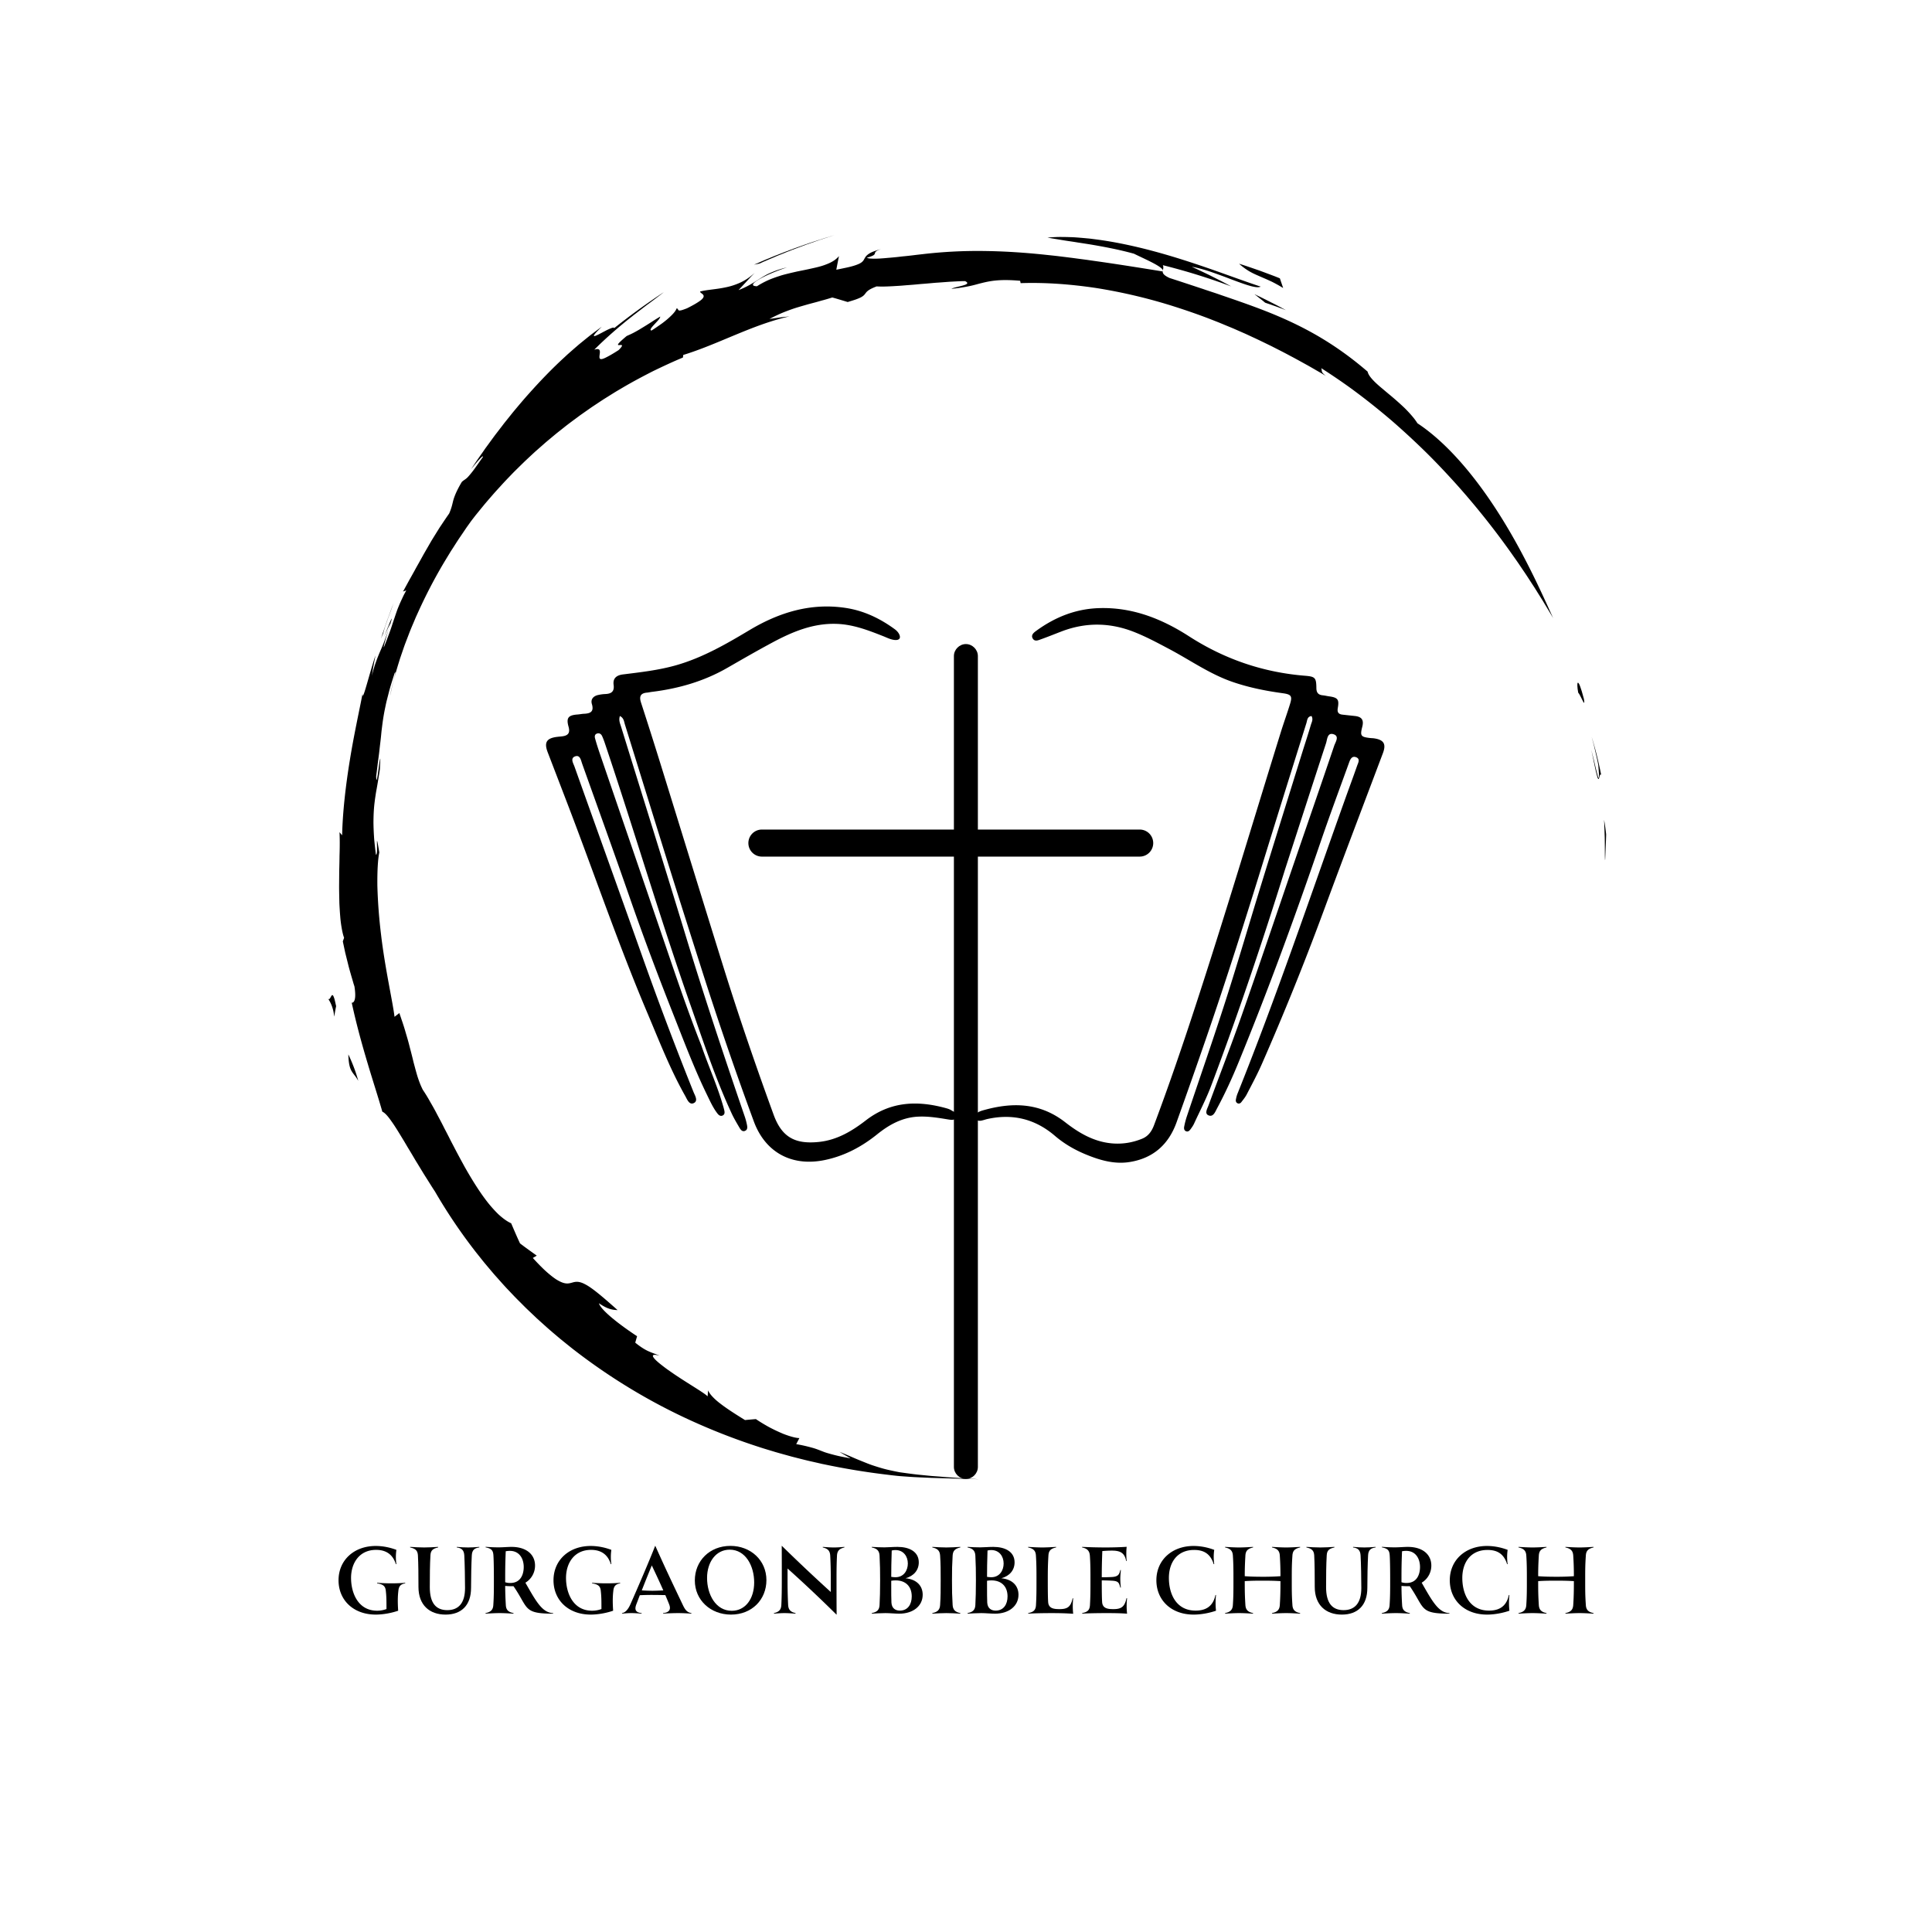 <?xml version="1.0" encoding="UTF-8"?>
<svg data-bbox="-37.5 -37.5 450 450" height="500" viewBox="0 0 375 375" width="500" xmlns="http://www.w3.org/2000/svg" data-type="color">
    <g>
        <defs>
            <clipPath id="8e6c1f54-8dad-4d32-bf5e-c8a9bcd7b37c">
                <path d="M311 159h.793v8H311Zm0 0"/>
            </clipPath>
            <clipPath id="d01e31d0-746f-4e94-9ca8-de02d89a3cde">
                <path d="M65 45.629h237v241.5H65Zm0 0"/>
            </clipPath>
            <clipPath id="ca1d85e1-1a96-40d8-aab2-a7d46dd5440d">
                <path d="M146 45.629h17V52h-17Zm0 0"/>
            </clipPath>
            <clipPath id="a526136a-09a9-4870-8b17-e129f9f9979f">
                <path d="M63.543 193H66v5h-2.457Zm0 0"/>
            </clipPath>
            <clipPath id="07ad85b0-cf19-460e-8b11-de2a591509a6">
                <path d="M145 161.016h79v5.25h-79Zm0 0"/>
            </clipPath>
        </defs>
        <path fill="#ffffff" d="M412.5-37.5v450h-450v-450h450z" data-color="1"/>
        <path fill="#ffffff" d="M412.5-37.5v450h-450v-450h450z" data-color="1"/>
        <g clip-path="url(#8e6c1f54-8dad-4d32-bf5e-c8a9bcd7b37c)">
            <path d="M311.504 165.953c.027 1.395.055 1.18.086.223.02-.48.043-1.145.074-1.887s.074-1.562.086-2.348a51.03 51.03 0 0 0-.176-1.421l-.101-.708c-.036-.238-.086-.472-.13-.707.044.57.055 1.141.075 1.711l.059 1.711c.023 1.145.02 2.286.027 3.426Zm0 0" fill="#000000" data-color="2"/>
        </g>
        <path d="M310.82 150.566c-.507-2.543-1.11-5.066-1.882-7.539l.363 1.352c.117.45.219.906.324 1.36.215.91.43 1.816.598 2.734.136 1.55.164 2.273.105 2.46-.027.094-.07.051-.121-.093-.055-.145-.121-.39-.207-.7a70.95 70.95 0 0 1-.57-2.367c-.211-.867-.43-1.714-.57-2.28.542 2.468.808 3.94 1.035 4.765.207.824.308 1.008.402.926.18-.172.258-1.407.523-.618Zm0 0" fill="#000000" data-color="2"/>
        <path d="M307.445 135.7c-.312-1.204-.562-2.009-.754-2.509-.187-.504-.34-.695-.425-.675-.09.015-.11.246-.102.597.012.356.07.832.168 1.34.172.121.559.942.828 1.48.266.544.445.797.285-.234Zm0 0" fill="#000000" data-color="2"/>
        <path d="M74.54 123.66c.565-1.293 1.206-2.828 1.222-2.566.234-.754.37-1.215.21-.942-.074.141-.234.457-.46 1.024-.23.566-.551 1.379-.973 2.484Zm0 0" fill="#000000" data-color="2"/>
        <path d="M75.762 121.094c-.086.289-.184.601-.293.972.101-.3.191-.55.304-.894.02-.094-.011-.047-.011-.078Zm0 0" fill="#000000" data-color="2"/>
        <g clip-path="url(#d01e31d0-746f-4e94-9ca8-de02d89a3cde)">
            <path d="M149.355 61.906c1.149-.593 2.188-1.086 3.188-1.46.5-.196.988-.372 1.465-.536.48-.164.957-.3 1.43-.441.472-.137.945-.274 1.425-.41.48-.13.965-.258 1.465-.391.504-.133 1.008-.293 1.547-.43a43.929 43.929 0 0 0 1.668-.496c.25.07.5.133.75.207l.754.223 1.492.45c.621-.192 1.125-.34 1.531-.481.407-.145.711-.274.953-.391.477-.242.684-.453.844-.652.328-.41.465-.82 2.29-1.508 1.238.086 2.777-.016 4.433-.117.414-.028.836-.063 1.262-.102.425-.031.855-.062 1.289-.098.43-.035.863-.078 1.293-.117.43-.043.859-.066 1.285-.105.847-.067 1.676-.16 2.46-.203l2.196-.164c1.34-.07 2.398-.13 2.965-.11.8.395.308.63-.461.848-.774.226-1.836.41-2.203.637a30.968 30.968 0 0 0 3.562-.54c.465-.097.89-.206 1.297-.316.203-.058.406-.11.602-.164l.601-.148c1.617-.387 3.446-.73 7.27-.391l.097.46c4.59-.16 9.5.177 14.547.927A103.613 103.613 0 0 1 228 59.52c2.563.82 5.125 1.71 7.648 2.71l.95.372.941.39c.629.266 1.262.516 1.883.781l1.867.82.469.204 1.383.644c1.238.563 2.449 1.168 3.664 1.754 1.203.621 2.414 1.215 3.59 1.86 1.19.617 2.351 1.277 3.523 1.918.574.328 1.152.66 1.723.992l.859.492.844.508c-1.117-.88-.63-.945-.903-1.516 2.34 1.508 4.696 3.102 6.997 4.832 2.3 1.723 4.57 3.551 6.796 5.457a150.548 150.548 0 0 1 6.47 5.977c2.093 2.058 4.097 4.195 6.042 6.351a151.814 151.814 0 0 1 10.524 13.2l1.156 1.644c.195.274.379.547.562.82.184.274.371.547.551.82.75 1.079 1.434 2.169 2.129 3.227.352.528.668 1.067 1.004 1.59l.492.785c.164.258.328.52.48.778.618 1.043 1.258 2.05 1.825 3.058-1.29-2.86-2.805-6.207-4.59-9.738-1.781-3.531-3.828-7.246-6.121-10.82-2.285-3.578-4.817-7.016-7.477-9.996-2.656-2.98-5.441-5.496-8.152-7.274-.16-.254-.336-.508-.524-.762-.187-.25-.394-.496-.605-.742-.426-.496-.89-.992-1.379-1.472a55.947 55.947 0 0 0-3.074-2.711c-.508-.426-.996-.836-1.453-1.223a21.044 21.044 0 0 1-1.254-1.125c-.727-.73-1.254-1.375-1.387-1.992-3.453-2.973-6.668-5.18-9.719-6.957-3.058-1.77-5.953-3.117-8.867-4.313-2.922-1.191-5.87-2.222-9.082-3.324-.808-.27-1.62-.57-2.472-.84l-1.282-.426-.648-.222c-.223-.074-.446-.145-.668-.219-1.781-.59-3.672-1.219-5.711-1.875-2.246-1.055-.856-1.492-1.297-2.484a122.682 122.682 0 0 1 13.266 4.117l-1.88-1.008-1.902-.957c-.636-.328-1.277-.629-1.921-.934l-.965-.46c-.325-.153-.645-.305-.973-.446.469.059 1 .188 1.586.344.586.156 1.223.344 1.879.559 1.308.453 2.73.96 4.058 1.48 2.676.996 5.04 1.906 5.84 1.465-2.972-.98-6.3-2.223-9.84-3.457-3.542-1.227-7.296-2.45-11.062-3.453-3.762-1.008-7.531-1.797-11.04-2.254-.437-.055-.87-.117-1.3-.164l-1.273-.117c-.84-.07-1.657-.145-2.45-.16a57.647 57.647 0 0 0-2.296-.032c-.739.024-1.446.063-2.118.117.614.117 1.246.227 1.899.325.648.109 1.312.226 1.992.324l1.027.152c.348.05.696.113 1.047.168.7.105 1.414.219 2.133.328 2.871.48 5.852 1.047 8.691 1.836 2.38 1.176 6.07 2.715 5.567 3.441-4.14-.671-8.05-1.292-11.871-1.847-.953-.133-1.903-.266-2.848-.406-.95-.125-1.89-.246-2.828-.375-.941-.118-1.879-.235-2.816-.348-.938-.113-1.88-.2-2.817-.305-3.758-.383-7.543-.64-11.449-.687a92.06 92.06 0 0 0-12.098.629c-.261.03-.53.058-.804.09-.27.03-.547.066-.828.101-.555.066-1.125.133-1.692.188-.57.05-1.133.128-1.684.183-.554.055-1.09.106-1.601.145-1.02.097-1.938.164-2.649.156a9.402 9.402 0 0 1-.902-.04c-.242-.03-.422-.077-.523-.151.675-.188 1.043-.336 1.258-.465.21-.13.261-.246.296-.364.07-.238.075-.476 1.188-.832-.738.196-1.293.383-1.715.563-.422.18-.707.371-.918.543-.422.351-.523.668-.71.976-.188.305-.462.598-1.22.891-.379.156-.879.313-1.546.477-.336.082-.715.164-1.141.25-.426.09-.899.191-1.426.293.164-.875.336-1.758.516-2.641a4.768 4.768 0 0 1-1.266 1.043c-.484.289-1.039.508-1.633.723-.597.207-1.242.375-1.93.527-.683.152-1.398.316-2.14.46l-1.125.227c-.379.086-.762.176-1.148.262-.766.188-1.551.367-2.313.621-.766.25-1.531.516-2.262.844-.73.336-1.433.71-2.101 1.145-.61-.024-.832-.145-.762-.372.066-.226.441-.527 1.031-.882 1.18-.72 3.246-1.637 5.54-2.403-1.344.305-2.34.684-3.157 1.035-.816.348-1.437.735-2.02 1.098-1.175.727-2.18 1.477-4.203 2.273.254-.285.512-.558.77-.835l.777-.836.782-.848c.265-.281.535-.55.8-.832-.234.215-.468.414-.703.594a10.57 10.57 0 0 1-.703.52c-.473.316-.95.573-1.426.792a12.766 12.766 0 0 1-2.832.91c-1.843.399-3.597.453-4.93.805-.038.273.653.45.688.875.016.211-.129.488-.613.863-.488.364-1.293.864-2.61 1.516a12.47 12.47 0 0 1-.738.273c-.195.07-.355.114-.48.137-.25.047-.371.02-.446-.039-.14-.121-.07-.36-.394-.324-.035.273-.422.84-1.215 1.574-.394.379-.887.797-1.488 1.246-.301.227-.637.45-.989.695-.351.247-.73.497-1.14.754-.453-.054-.02-.57.52-1.16.136-.144.277-.297.413-.445.137-.145.27-.29.383-.426.227-.27.38-.512.36-.672-.317.192-.625.38-.922.563-.301.187-.59.379-.871.558-.567.364-1.114.707-1.645 1.024-.527.324-1.035.629-1.543.898-.508.278-1.02.504-1.515.723-2.02 1.687-1.84 1.785-1.442 1.765.402-.02 1.012-.168-.125.97-.836.538-1.488.929-2 1.198-.508.274-.863.442-1.121.512-.516.14-.617-.086-.605-.43.023-.68.492-1.855-1.004-1.351 2.175-2.195 4.851-4.52 7.363-6.488.309-.254.625-.489.93-.723.304-.234.609-.465.902-.691.293-.227.582-.446.86-.66.284-.212.558-.415.824-.61a69.25 69.25 0 0 0 1.457-1.102c.441-.335.836-.628 1.164-.894a129.064 129.064 0 0 0-9.657 7c.055-.234-.359-.11-.941.148-.145.063-.3.137-.46.211l-.485.254c-.332.176-.664.352-.957.504-1.192.61-1.836.813.465-1.418-.606.442-1.215.895-1.829 1.352-.609.465-1.207.957-1.816 1.449-.3.246-.61.492-.91.746-.297.258-.598.52-.899.777-.296.262-.597.528-.898.79-.3.261-.594.535-.887.812-2.375 2.172-4.656 4.543-6.828 6.973-1.094 1.21-2.133 2.46-3.164 3.691-.5.629-1.004 1.254-1.5 1.871-.25.309-.488.629-.727.942-.242.312-.48.62-.718.933-.239.309-.477.613-.707.926-.23.312-.457.625-.684.933-.226.313-.45.622-.676.926-.11.153-.222.305-.336.457-.105.153-.214.309-.32.465l-1.273 1.817c-.407.605-.809 1.199-1.204 1.789.516-.614 1.083-1.332 1.543-1.825.457-.496.782-.785.778-.574-.844 1.192-1.434 2.059-1.906 2.676a18.735 18.735 0 0 1-1.043 1.262c-.504.515-.727.523-1.168.941a19.749 19.749 0 0 0-1.157 2.195c-.246.563-.386.98-.496 1.36-.203.761-.277 1.36-.804 2.578-.637.902-1.176 1.723-1.676 2.465-.25.37-.465.734-.684 1.078-.215.344-.414.668-.61.98-.194.317-.382.614-.554.907-.168.296-.332.578-.492.855-.316.55-.617 1.066-.91 1.578a508.14 508.14 0 0 1-.856 1.543c-.289.52-.597 1.05-.906 1.629-.316.574-.66 1.188-1.039 1.86-.371.68-.777 1.421-1.227 2.25l.63-.223c-.16.293-.31.57-.45.84-.137.265-.254.523-.37.77-.231.491-.43.937-.606 1.359l-.25.613c-.075.199-.145.394-.211.586-.137.383-.258.758-.387 1.129-.125.375-.254.754-.387 1.148-.129.398-.265.82-.426 1.273-.16.454-.34.942-.55 1.481-.203.543-.43 1.14-.7 1.805-.195.27.403-1.852.938-3.535-.207.601-.39 1.12-.563 1.574a49.83 49.83 0 0 1-.445 1.203c-.273.707-.516 1.238-.746 1.773a34.482 34.482 0 0 0-.695 1.766c-.125.351-.266.738-.399 1.191-.136.457-.277.977-.437 1.578.11-.652.21-1.308.328-1.964l.371-1.957c-1.258 3.773-2.602 9.453-2.492 7.363-.656 3.426-1.7 8.094-2.492 13.039-.805 4.941-1.399 10.148-1.48 14.5l-.513-.598c.059 1.133.067 2.73.004 4.563-.007.914-.03 1.883-.058 2.883l-.024 3.043c0 1.023.028 2.039.047 3.02.008.491.043.972.07 1.44.028.47.06.926.098 1.364.063.879.18 1.683.305 2.39.129.707.265 1.313.45 1.786l-.25.703.472 2.207.547 2.195c.175.73.386 1.453.593 2.176l.317 1.082.156.543.172.535c.32 2.008.078 2.754-.176 3.023-.262.274-.558.07-.34.188.953 4.402 2.047 8.27 3.082 11.742 1.032 3.473 2.047 6.54 2.848 9.367.484.192 1.086.875 1.789 1.887.723 1 1.52 2.34 2.43 3.832.222.371.449.758.68 1.152a137.154 137.154 0 0 1 1.453 2.43c.246.414.507.824.761 1.246.254.418.512.836.766 1.258.254.422.523.832.781 1.246.524.824 1.027 1.648 1.547 2.426a103.503 103.503 0 0 0 7.586 11.308c.344.457.71.899 1.066 1.352.356.445.711.898 1.078 1.34l1.11 1.316c.37.438.742.88 1.129 1.305.765.855 1.52 1.726 2.32 2.555l1.191 1.254c.399.414.809.82 1.22 1.226.405.406.808.824 1.226 1.219l1.258 1.191.625.598.644.578 1.29 1.16c.859.766 1.75 1.504 2.628 2.25l1.348 1.086c.453.36.894.727 1.355 1.074a115.822 115.822 0 0 0 11.383 7.762 114.363 114.363 0 0 0 12.078 6.277 122.14 122.14 0 0 0 12.457 4.778c.52.175 1.047.332 1.57.492.524.156 1.047.316 1.567.473 1.05.304 2.098.586 3.14.878 1.051.266 2.094.536 3.137.79.524.117 1.047.238 1.57.355l.782.18.387.09.39.078c4.172.882 8.305 1.55 12.379 2.03.61.079 1.246.15 1.906.22.664.066 1.356.105 2.063.156 1.414.113 2.91.144 4.437.226 3.059.09 6.27.184 9.32.27-.933-.055-1.761-.102-2.507-.145-.75-.035-1.418-.105-2.031-.144l-1.711-.113c-.532-.047-1.04-.086-1.543-.13-.508-.038-1.012-.073-1.54-.113-.527-.054-1.081-.109-1.687-.168-1.207-.105-2.613-.296-4.43-.55a59.3 59.3 0 0 1-1.879-.39 24.386 24.386 0 0 1-1.617-.407c-.5-.149-.972-.293-1.422-.442a20.79 20.79 0 0 1-1.304-.464c-.84-.332-1.657-.664-2.535-1.032-.872-.386-1.813-.78-2.907-1.234.707.45 1.43.863 2.157 1.277-.907-.168-1.668-.308-2.305-.453-.64-.148-1.16-.285-1.602-.406-.441-.125-.8-.23-1.11-.336-.312-.113-.573-.219-.827-.316-.504-.196-.961-.38-1.656-.567a30.23 30.23 0 0 0-3.055-.687l.613-1.172c-.527-.008-1.21-.176-1.969-.414a19.054 19.054 0 0 1-1.183-.422 32.691 32.691 0 0 1-2.422-1.133c-.395-.2-.766-.418-1.117-.621a30.626 30.626 0 0 1-1.754-1.098c-.695.055-1.395.118-2.11.188-1.984-1.223-3.59-2.262-4.792-3.195a13.468 13.468 0 0 1-.833-.68 9.814 9.814 0 0 1-.671-.653c-.399-.421-.692-.828-.871-1.23l-.09 1.16c-.614-.691-4.426-2.836-7.266-4.851l-.527-.368c-.168-.12-.332-.246-.493-.363-.32-.242-.617-.473-.886-.687-.54-.434-.965-.817-1.207-1.121-.492-.61-.285-.864 1.062-.508-.601-.266-1.219-.45-1.98-.782-.766-.32-1.64-.843-2.75-1.746l.355-1.25c-3.406-2.238-7.02-5.05-7.406-6.398.457.309.855.547 1.21.726.353.184.673.301.958.387.57.168 1.016.192 1.457.215-3.168-2.828-4.973-4.312-6.227-4.973-1.238-.675-1.89-.558-2.511-.386-.621.168-1.196.382-2.317-.13a8.09 8.09 0 0 1-.953-.53 14.227 14.227 0 0 1-1.183-.899c-.891-.723-1.954-1.766-3.262-3.203l.762-.45c-1.079-.78-2.184-1.554-3.25-2.378-.606-1.29-1.16-2.61-1.72-3.906-.718-.317-1.452-.84-2.218-1.512-.094-.082-.187-.172-.285-.258a21.027 21.027 0 0 1-.848-.875 25.67 25.67 0 0 1-1.152-1.344c-1.527-1.933-3.043-4.355-4.504-6.933-.71-1.305-1.441-2.63-2.125-3.969l-.527-1c-.168-.336-.336-.668-.504-1a247.12 247.12 0 0 1-.512-.992c-.086-.16-.172-.324-.258-.488l-.246-.493a79.368 79.368 0 0 0-1.004-1.914c-.328-.625-.648-1.242-.984-1.832a57.638 57.638 0 0 0-.5-.87c-.16-.29-.32-.571-.484-.849a29.539 29.539 0 0 0-.993-1.574c-.425-.828-.78-1.765-1.101-2.804a59.5 59.5 0 0 1-.457-1.645 135.3 135.3 0 0 1-.235-.875c-.07-.3-.148-.605-.222-.918-.153-.621-.32-1.27-.5-1.937a47.06 47.06 0 0 0-.563-2.086c-.219-.715-.418-1.47-.672-2.239a46.249 46.249 0 0 0-.394-1.175c-.13-.399-.27-.805-.414-1.22l-.934.731c-.34-2.863-1.851-9.406-2.625-16.027a101.164 101.164 0 0 1-.707-9.43c-.027-2.816.098-5.133.375-6.449-.445-2.664-.46-2.531-.45-1.734.016.793.071 2.234-.202 2.175-.09-.652-.156-1.265-.223-1.847-.058-.578-.125-1.13-.148-1.645a50.865 50.865 0 0 1-.11-2.761c.012-1.63.086-2.875.227-3.958.062-.539.14-1.039.215-1.53.07-.489.172-.966.254-1.462.086-.496.175-1.007.261-1.566.094-.559.2-1.16.293-1.836.035-.809.059-1.34.078-1.652.012-.317.004-.414-.02-.368-.046.102-.171.801-.269 1.598-.101.797-.222 1.684-.316 2.156-.086.47-.172.524-.2-.355.083-.613.157-1.184.22-1.715.062-.527.117-1.02.183-1.477.129-.91.219-1.695.293-2.398.082-.703.16-1.32.223-1.91.062-.594.105-1.152.183-1.727.14-1.152.293-2.379.645-4.054.086-.418.176-.868.293-1.348.125-.48.254-.992.398-1.55.274-1.114.684-2.368 1.149-3.833.152-.273.18-.219.132.04-.043.26-.156.722-.296 1.253-.133.54-.309 1.14-.434 1.7a18.2 18.2 0 0 0-.262 1.378c.11-.531.219-1.09.352-1.672.14-.578.297-1.18.46-1.808.083-.313.165-.63.255-.953.093-.32.191-.649.289-.98.101-.333.203-.669.308-1.009.11-.34.207-.687.328-1.035.239-.691.48-1.402.73-2.129.259-.722.552-1.449.833-2.195.277-.746.59-1.492.914-2.25.16-.375.32-.758.48-1.14.168-.38.344-.758.52-1.145a97.59 97.59 0 0 1 4.738-9.137c.442-.742.89-1.476 1.336-2.207.215-.367.453-.719.684-1.078l.683-1.07.344-.528c.117-.175.235-.347.352-.52.234-.343.469-.687.699-1.027.23-.34.453-.683.691-1.011.239-.332.473-.66.704-.989.28-.363.566-.73.851-1.101l.906-1.113c.305-.375.618-.754.93-1.137.324-.375.648-.758.98-1.14.336-.38.665-.77 1.012-1.157.344-.379.695-.766 1.051-1.152.7-.785 1.445-1.551 2.195-2.332.375-.391.766-.774 1.157-1.157.39-.386.785-.773 1.183-1.16.399-.386.813-.765 1.219-1.148.414-.38.816-.77 1.246-1.14.426-.376.852-.747 1.281-1.126.215-.187.426-.379.645-.562.219-.184.437-.368.66-.551.437-.367.879-.734 1.324-1.102.453-.355.906-.715 1.36-1.074.898-.723 1.84-1.402 2.769-2.094.461-.351.945-.675 1.414-1.011.477-.329.945-.668 1.426-.993.484-.316.965-.636 1.445-.957l.719-.472.734-.457c.489-.305.973-.61 1.457-.91.489-.297.985-.582 1.473-.872 1.957-1.152 3.941-2.199 5.883-3.19 1.972-.954 3.898-1.856 5.8-2.642l.06-.5c3.339-1.027 6.55-2.421 9.917-3.82 3.367-1.394 6.883-2.808 10.715-3.672l-.973.11c-.324.03-.648.074-.972.117Zm0 0" fill="#000000" data-color="2"/>
        </g>
        <path d="m249.059 55.902-.641-1.882-.977-.391-.984-.371-1.973-.735c-1.328-.453-2.64-.925-3.98-1.332a12.53 12.53 0 0 0 1.883 1.406c.61.368 1.226.65 1.886.934.657.293 1.36.582 2.145.942.398.175.809.386 1.246.625.438.234.902.504 1.395.804Zm0 0" fill="#000000" data-color="2"/>
        <path d="m245.57 58.754 2.012.695c.668.242 1.328.496 1.996.746l-1.504-.812c-.504-.266-1.012-.516-1.52-.778-.507-.253-1.011-.52-1.527-.765l-1.539-.735 1.047.82.52.407Zm0 0" fill="#000000" data-color="2"/>
        <g clip-path="url(#ca1d85e1-1a96-40d8-aab2-a7d46dd5440d)">
            <path d="m146.355 51.375 1.047-.215c.586-.277 1.184-.523 1.782-.781.597-.254 1.191-.52 1.793-.766l1.804-.726c.305-.121.606-.246.91-.36l.914-.343 1.829-.684 1.847-.645.922-.324 2.8-.902c-1.335.414-2.671.797-3.991 1.25-.66.223-1.325.43-1.977.668l-1.965.703c-2.605.965-5.187 1.984-7.715 3.125Zm0 0" fill="#000000" data-color="2"/>
        </g>
        <path d="M74.363 122.984c.422-1.754 1.434-4.125 2.024-5.902-.11.285-.223.566-.328.852l-.313.859-.629 1.715c-.203.57-.394 1.148-.594 1.722-.191.579-.402 1.149-.578 1.73l.203-.491Zm0 0" fill="#000000" data-color="2"/>
        <g clip-path="url(#a526136a-09a9-4870-8b17-e129f9f9979f)">
            <path d="M63.582 193.707c.938 1.281 1.18 2.695 1.246 3.297.067.601-.004.355.414-1.711-.129-.55-.21-.977-.3-1.293a4.089 4.089 0 0 0-.235-.664c-.14-.262-.254-.215-.363-.059-.219.305-.422 1.028-.762.43Zm0 0" fill="#000000" data-color="2"/>
        </g>
        <path d="M69.54 209.805a26.793 26.793 0 0 0-1.005-3.028 33.228 33.228 0 0 0-.922-2.12c.047 1.796.285 2.667.66 3.28.364.622.817 1.008 1.266 1.868Zm0 0" fill="#000000" data-color="2"/>
        <path d="M136.145 202.973c1.359 3.949 3.046 7.672 4.183 11.59.09.3.172.601.246.906.094.41.137.847-.316 1.054-.45.204-.785-.105-1.031-.43-.848-1.109-1.41-2.386-2.02-3.632-2.453-5.035-4.422-10.277-6.48-15.48-2.961-7.497-5.809-15.032-8.457-22.645-3.028-8.711-6.165-17.387-9.266-26.07-.242-.676-.395-1.797-1.367-1.457-1.004.355-.364 1.332-.13 1.984 4.368 12.27 8.79 24.523 13.145 36.8a683.253 683.253 0 0 0 9.965 26.38c.27.675.957 1.726.028 2.144-.875.399-1.278-.746-1.653-1.41-2.937-5.2-5.082-10.766-7.402-16.246-5.496-12.996-10.063-26.352-15.09-39.527-1.39-3.637-2.793-7.274-4.188-10.91-.734-1.915-.238-2.739 1.813-2.997.309-.039.621-.058.934-.097 1.144-.133 1.66-.59 1.296-1.88-.488-1.741-.039-2.245 1.805-2.37.399-.032.797-.121 1.2-.137 1.234-.055 1.972-.395 1.523-1.895-.274-.91.281-1.543 1.219-1.75a7.6 7.6 0 0 1 1.328-.183c1.18-.04 1.86-.438 1.672-1.797-.176-1.3.62-1.863 1.808-2.012 3.465-.43 6.93-.82 10.305-1.777 5.144-1.465 9.707-4.102 14.254-6.82 5.758-3.446 11.93-5.348 18.719-4.305 3.511.539 6.66 2.05 9.515 4.148.317.235.617.551.797.895.406.777.094 1.23-.77 1.176-.812-.051-1.542-.442-2.292-.739-2.918-1.152-5.836-2.28-9.036-2.39-4.562-.16-8.593 1.531-12.488 3.62-2.96 1.587-5.867 3.266-8.781 4.938-4.54 2.606-9.457 4.008-14.617 4.641-.313.039-.618.117-.93.144-1.281.106-1.547.758-1.168 1.926a913.385 913.385 0 0 1 3.781 11.895c4.086 13.168 8.13 26.344 12.238 39.504 3 9.613 6.27 19.136 9.72 28.597 1.581 4.336 4.116 5.77 8.761 5.293 3.562-.363 6.457-2.117 9.152-4.195 4.836-3.73 10.106-3.887 15.672-2.328.301.086.606.191.867.355.512.317 1.332.563 1.051 1.328-.258.704-1.058.563-1.668.465-1.902-.316-3.8-.625-5.734-.539-3.106.133-5.668 1.551-8.008 3.438-3.05 2.453-6.414 4.23-10.277 5.008-6.317 1.265-11.442-1.5-13.664-7.54a705.255 705.255 0 0 1-10.196-29.73c-2.144-6.742-4.3-13.48-6.41-20.23-2.82-9.016-5.601-18.043-8.406-27.063-.18-.574-.203-1.254-.973-1.64-.285.808.051 1.5.262 2.183 4.164 13.469 8.394 26.918 12.492 40.406 3.582 11.782 7.473 23.461 11.461 35.106.176.508.316 1.027.426 1.55.101.485.203 1.063-.387 1.286-.516.191-.828-.25-1.055-.637-.52-.89-1.05-1.777-1.484-2.707-3.14-6.75-5.46-13.813-7.922-20.824-5.926-16.86-10.969-34.004-16.664-50.938a15.86 15.86 0 0 0-.57-1.504c-.18-.398-.496-.664-.969-.53-.523.151-.512.608-.402.991.289 1.035.62 2.059.968 3.07 4.118 12.032 8.25 24.055 12.352 36.087 2.328 6.82 4.621 13.652 7.313 20.453Zm0 0" fill="#000000" data-color="2"/>
        <path d="M249.426 168.758c-4.434 14.199-9.14 28.195-14.352 42.02-.945 2.507-2.195 4.898-3.316 7.335-.168.364-.406.696-.64 1.024-.212.293-.481.593-.888.445-.41-.152-.449-.562-.378-.914.128-.656.293-1.309.503-1.945 2.516-7.508 5.13-14.989 7.547-22.532 2.457-7.668 4.707-15.402 7.082-23.101 2.598-8.422 5.23-16.832 7.848-25.25.535-1.711 1.102-3.41 1.602-5.13.152-.523.507-1.065.132-1.726-.843.09-.828.832-.992 1.36-2.754 8.8-5.512 17.597-8.226 26.41-3.602 11.676-7.29 23.324-11.274 34.875-1.867 5.414-3.77 10.82-5.703 16.21-1.55 4.329-4.574 7.005-9.156 7.716-2.977.46-5.785-.375-8.496-1.496-2.156-.895-4.176-2.063-5.961-3.594-3.844-3.29-8.215-4.356-13.156-3.254-.75.168-1.965.789-2.239-.27-.261-1.004 1.012-1.312 1.84-1.535 5.527-1.504 10.762-1.312 15.535 2.41 2.653 2.07 5.543 3.79 9.047 4.11 2.055.187 4.016-.133 5.906-.903 1.196-.488 1.86-1.441 2.309-2.64 2.848-7.59 5.469-15.254 7.984-22.953 5.786-17.692 11.102-35.532 16.618-53.305.57-1.84 1.23-3.648 1.796-5.488.477-1.535.22-1.856-1.414-2.082-3.285-.45-6.511-1.09-9.668-2.168-4.418-1.504-8.199-4.192-12.261-6.352-2.258-1.195-4.5-2.41-6.88-3.351-4.702-1.868-9.417-1.93-14.148-.118-1.293.496-2.578 1.02-3.882 1.485-.567.199-1.301.574-1.7-.133-.394-.695.262-1.168.754-1.523 3.598-2.61 7.57-4.204 12.063-4.356 6.484-.219 12.21 2.043 17.535 5.473 6.879 4.43 14.363 6.996 22.52 7.652 1.972.16 2.167.395 2.19 2.395.009.894.38 1.32 1.247 1.402.398.035.793.14 1.191.195 1.711.239 2.016.586 1.72 2.266-.145.816.116 1.2.897 1.289.801.09 1.602.176 2.403.262 1.351.144 1.789.77 1.453 2.082-.45 1.77-.305 1.984 1.523 2.195.266.031.54.027.805.07 1.879.29 2.34 1.106 1.668 2.89-3.867 10.263-7.773 20.509-11.57 30.798a533.648 533.648 0 0 1-11.914 29.504c-.88 2.008-1.922 3.941-2.93 5.89-.285.551-.688 1.043-1.07 1.536-.164.21-.434.343-.72.21-.276-.132-.378-.402-.331-.675.066-.395.16-.793.309-1.164 7.605-18.946 14.132-38.29 21.007-57.504.739-2.063 1.504-4.118 2.227-6.188.195-.558.648-1.3-.188-1.633-.851-.336-1.164.434-1.394 1.075-1.84 5.093-3.735 10.168-5.485 15.293-4.933 14.441-10.18 28.77-15.968 42.89-1.239 3.024-2.602 6-4.149 8.88-.36.671-.742 1.76-1.668 1.366-.824-.347-.226-1.3 0-1.922 2.137-5.84 4.395-11.64 6.453-17.507 3.41-9.715 6.688-19.47 10.028-29.204 2.644-7.707 5.312-15.402 7.922-23.12.242-.708 1.043-1.82-.098-2.208-1.254-.425-1.25.996-1.496 1.746-2.664 8.122-5.281 16.254-7.953 24.485Zm0 0" fill="#000000" data-color="2"/>
        <g clip-path="url(#07ad85b0-cf19-460e-8b11-de2a591509a6)">
            <path d="M221.219 161.016h-73.406a2.626 2.626 0 0 0 0 5.25h73.406a2.622 2.622 0 0 0 2.62-2.625 2.622 2.622 0 0 0-2.62-2.625Zm0 0" fill="#000000" data-color="2"/>
        </g>
        <path d="M189.805 284.738V127.34h-4.653v5.45c0 1.253 1.07 2.323 2.328 2.323 1.262 0 2.325-1.066 2.325-2.324v-5.45c0-1.257-1.07-2.327-2.325-2.327-1.261 0-2.328 1.066-2.328 2.328v157.398c0 1.254 1.07 2.325 2.328 2.325 1.262 0 2.325-1.063 2.325-2.325Zm0 0" fill="#000000" data-color="2"/>
        <path d="M75.987 307.325c-.898 0-1.8-.035-2.789-.105v.105c1.168.2 1.602.524 1.692 1.477.125 1.133.125 1.89.125 3.512a5.238 5.238 0 0 1-1.817.324c-3.691 0-5.058-3.442-5.058-6.356 0-2.918 1.62-5.453 4.859-5.453 1.766 0 3.203.738 3.836 2.77h.105a9.675 9.675 0 0 1 0-2.77c-.988-.379-2.43-.758-4.011-.758-4.196 0-7.219 2.739-7.219 6.66 0 3.836 2.863 6.66 7.219 6.66 1.71 0 3.402-.413 4.355-.753-.11-1.676-.09-2.754.035-3.836.09-.953.47-1.313 1.332-1.477v-.105c-.773.07-1.78.105-2.664.105Zm0 0" fill="#000000" data-color="2"/>
        <path d="M90.838 300.36c-.684 0-1.313-.035-2.176-.109v.11c.898.109 1.402.484 1.457 1.546.09 1.457.144 4.809.144 6.336 0 2.934-1.28 4.285-3.437 4.285-2.234 0-3.402-1.406-3.402-4.464 0-2.215.015-4.375.125-6.192.054-.937.468-1.297 1.492-1.512v-.109c-.899.055-1.871.11-2.715.11-.848 0-1.82-.055-2.719-.11v.11c1.043.214 1.457.613 1.512 1.53.09 1.637.105 3.852.105 6.137 0 3.508 2.145 5.364 5.258 5.364 3.059 0 4.95-1.782 4.95-5.184 0-2.07.054-4.644.144-6.316.055-1.063.558-1.422 1.457-1.532v-.109c-.863.074-1.567.11-2.195.11Zm0 0" fill="#000000" data-color="2"/>
        <path d="M101.98 307.2a3.852 3.852 0 0 0 1.87-3.332c0-2.086-1.617-3.617-4.57-3.617-.719 0-1.621.09-2.555.09a32.22 32.22 0 0 1-2.469-.106v.106c1.047.219 1.442.504 1.512 1.496.094 1.242.094 4.191.094 4.895 0 1.87 0 3.187-.11 4.804-.054.918-.468 1.352-1.511 1.567v.109c.918-.055 1.906-.11 2.719-.11.828 0 1.816.055 2.714.11v-.11c-1.058-.214-1.437-.648-1.492-1.546a65.02 65.02 0 0 1-.125-3.727 15.9 15.9 0 0 0 1.293.055h.324c2.938 4.25 1.82 5.328 7.688 5.328v-.11c-2.106-.07-3.293-2.23-5.383-5.902Zm-2.934.055a3.02 3.02 0 0 1-.989-.145v-.378c0-1.762 0-3.043.106-5.633a4.22 4.22 0 0 1 .812-.075c1.817 0 2.68 1.477 2.68 3.133 0 1.262-.484 3.098-2.61 3.098Zm0 0" fill="#000000" data-color="2"/>
        <path d="M117.711 307.325c-.898 0-1.8-.035-2.789-.105v.105c1.168.2 1.602.524 1.692 1.477.125 1.133.125 1.89.125 3.512a5.238 5.238 0 0 1-1.817.324c-3.691 0-5.058-3.442-5.058-6.356 0-2.918 1.62-5.453 4.859-5.453 1.766 0 3.203.738 3.836 2.77h.105a9.675 9.675 0 0 1 0-2.77c-.988-.379-2.43-.758-4.011-.758-4.196 0-7.219 2.739-7.219 6.66 0 3.836 2.863 6.66 7.219 6.66 1.71 0 3.402-.413 4.355-.753-.11-1.676-.09-2.754.035-3.836.09-.953.47-1.313 1.332-1.477v-.105c-.773.07-1.78.105-2.664.105Zm0 0" fill="#000000" data-color="2"/>
        <path d="M132.491 311.43c-2.36-4.948-3.457-7.273-5.293-11.374h-.035c-1.097 2.824-3.312 7.972-4.808 11.355-.485 1.082-1.043 1.602-1.618 1.692v.109c.504-.055 1.153-.11 1.852-.11.578 0 1.352.055 1.945.11v-.11c-1.133-.124-1.422-.628-1.027-1.69.234-.595.45-1.188.683-1.782a48.109 48.109 0 0 1 2.395-.055c.883 0 1.82.02 2.559.035.285.688.554 1.297.754 1.836.394 1.028-.09 1.551-1.188 1.657v.109c.883-.07 2.14-.11 2.934-.11.793 0 1.945.055 2.554.11v-.11c-.879-.16-1.222-.648-1.707-1.671Zm-5.922-2.663a34.08 34.08 0 0 1-2-.075 257.31 257.31 0 0 1 1.946-4.84c.629 1.333 1.492 3.15 2.23 4.84-.719.04-1.547.075-2.176.075Zm0 0" fill="#000000" data-color="2"/>
        <path d="M141.886 313.392c4.07 0 6.875-2.914 6.875-6.696 0-3.851-3.06-6.64-6.985-6.64-4.047 0-6.91 2.914-6.91 6.71 0 3.837 3.078 6.626 7.02 6.626Zm.144-.739c-3.098 0-4.789-3.148-4.789-6.37 0-3.114 1.73-5.493 4.394-5.493 3.094 0 4.75 3.168 4.75 6.356 0 3.187-1.71 5.507-4.355 5.507Zm0 0" fill="#000000" data-color="2"/>
        <path d="M161.83 300.36c-.594 0-1.207-.035-2.125-.109v.11c.903.214 1.387.574 1.442 1.601.07 1.367.105 2.52.105 4.3v2.74a336.3 336.3 0 0 1-9.484-8.946h-.035c.015 2.066.015 4.48.015 6.55 0 1.997-.015 3.348-.09 4.915-.05 1.007-.539 1.367-1.437 1.582v.109c.898-.07 1.437-.11 2.031-.11.578 0 1.242.04 2.16.11v-.11c-.898-.214-1.383-.574-1.437-1.617a94.576 94.576 0 0 1-.11-4.898v-2.14a261.179 261.179 0 0 1 9.489 8.945h.035c-.02-2.27-.02-4.77-.02-6.985 0-1.836.02-3.058.09-4.465.055-1.007.54-1.367 1.441-1.582v-.109c-.902.074-1.476.11-2.07.11Zm0 0" fill="#000000" data-color="2"/>
        <path d="M175.762 306.337c1.636-.434 2.574-1.602 2.574-3.078 0-2.106-1.871-3.008-4.121-3.008-.938 0-1.746.09-2.54.09-.538 0-1.8-.035-2.464-.09v.11c.883.18 1.457.523 1.512 1.581.09 1.641.109 3.118.109 4.79 0 2.105-.04 3.382-.11 4.824-.054 1.043-.628 1.367-1.511 1.547v.109c.449-.035 1.96-.11 2.644-.11.813 0 1.891.11 2.7.11 2.683 0 4.539-1.492 4.539-3.672 0-1.691-1.118-2.988-3.332-3.203Zm.449-2.863c0 1.332-.774 2.664-2.395 2.664-.23 0-.504-.02-.828-.07 0-1.477.02-2.793.094-5.114.27-.07.484-.09.719-.09 1.582 0 2.41 1.243 2.41 2.61Zm-1.547 9.144c-.809 0-1.566-.394-1.637-1.547-.039-.847-.039-1.496-.039-4.25.309-.054.613-.07.867-.07 1.871 0 3.114 1.113 3.114 3.113 0 1.547-.774 2.754-2.305 2.754Zm0 0" fill="#000000" data-color="2"/>
        <path d="M186.398 300.36v-.109c-.898.055-1.886.11-2.714.11-.813 0-1.801-.055-2.72-.11v.11c1.044.214 1.458.663 1.513 1.581.109 1.622.109 2.918.109 4.79 0 1.87 0 3.167-.11 4.789-.054.918-.468 1.367-1.511 1.582v.109c.918-.055 1.906-.11 2.719-.11.828 0 1.816.055 2.714.11v-.11c-1.023-.214-1.437-.663-1.492-1.581-.11-1.82-.125-2.7-.125-4.79 0-2.085.016-2.968.125-4.789.055-.918.434-1.347 1.492-1.582Zm0 0" fill="#000000" data-color="2"/>
        <path d="M194.356 306.337c1.636-.434 2.574-1.602 2.574-3.078 0-2.106-1.871-3.008-4.121-3.008-.938 0-1.746.09-2.54.09-.538 0-1.8-.035-2.464-.09v.11c.883.18 1.457.523 1.512 1.581.09 1.641.109 3.118.109 4.79 0 2.105-.04 3.382-.11 4.824-.054 1.043-.628 1.367-1.511 1.547v.109c.449-.035 1.96-.11 2.644-.11.813 0 1.891.11 2.7.11 2.683 0 4.539-1.492 4.539-3.672 0-1.691-1.118-2.988-3.332-3.203Zm.449-2.863c0 1.332-.774 2.664-2.395 2.664-.23 0-.504-.02-.828-.07 0-1.477.02-2.793.094-5.114.27-.07.484-.09.719-.09 1.582 0 2.41 1.243 2.41 2.61Zm-1.547 9.144c-.809 0-1.566-.394-1.637-1.547-.039-.847-.039-1.496-.039-4.25.309-.054.613-.07.867-.07 1.871 0 3.114 1.113 3.114 3.113 0 1.547-.774 2.754-2.305 2.754Zm0 0" fill="#000000" data-color="2"/>
        <path d="m208.305 310.243-.106-.02c-.363 1.676-1.007 2.106-2.539 2.106-1.043 0-2.14-.09-2.214-1.387-.055-.789-.07-2.195-.07-4.21 0-2.086.015-2.989.124-4.825.055-.898.434-1.332 1.492-1.547v-.109c-.898.055-1.886.11-2.714.11-.813 0-1.801-.055-2.72-.11v.11c1.044.214 1.458.648 1.513 1.566.109 1.62.109 2.933.109 4.805 0 2.035 0 3.097-.094 4.77-.05 1.046-.484 1.386-1.512 1.6v.11c1.227-.09 3.457-.11 4.575-.11 1.187 0 2.629.02 4.156.13a14.15 14.15 0 0 1 0-2.989Zm0 0" fill="#000000" data-color="2"/>
        <path d="m218.765 310.224-.11-.02c-.358 1.676-1.007 2.125-2.538 2.125-1.024 0-2.121-.09-2.195-1.387-.055-.789-.07-2.195-.07-4.19.609 0 1.241.015 1.87.054 1.367.05 1.492.394 1.727 1.347l.11-.015a13.803 13.803 0 0 1-.11-1.696c0-.52.055-1.113.11-1.69l-.11-.017c-.18.829-.375 1.313-1.727 1.368-.863.035-1.422.054-1.87.035 0-1.492.015-2.61.105-5.074a20.21 20.21 0 0 1 1.875-.09c1.672 0 2.465.484 2.754 2.015h.105c-.105-.918-.09-2.07 0-2.754-1.023.07-2.5.125-4.086.125-1.71 0-3.312-.054-4.57-.109v.11c1.043.199 1.457.718 1.512 1.636.109 1.621.109 2.934.109 4.735 0 2.035 0 3.097-.094 4.77-.05 1.046-.484 1.386-1.512 1.6v.11c1.227-.09 3.442-.11 4.555-.11 1.188 0 2.629 0 4.16.11a13.647 13.647 0 0 1 0-2.988Zm0 0" fill="#000000" data-color="2"/>
        <path d="M231.67 313.392c1.712 0 3.403-.414 4.356-.754a14.194 14.194 0 0 1 0-3.043h-.11c-.519 2.5-2.25 3.023-3.85 3.023-3.817 0-5.184-3.293-5.184-6.336 0-3.023 1.62-5.437 4.894-5.437 1.73 0 3.133.613 3.801 2.754h.105a9.675 9.675 0 0 1 0-2.77c-.988-.379-2.43-.758-4.011-.758-4.196 0-7.219 2.739-7.219 6.66 0 3.836 2.863 6.66 7.219 6.66Zm0 0" fill="#000000" data-color="2"/>
        <path d="M252.352 300.36v-.109c-.902.055-1.91.11-2.718.11-.829 0-1.82-.055-2.739-.11v.11c1.047.214 1.461.663 1.516 1.581.09 1.387.125 2.54.125 3.997a46.44 46.44 0 0 1-3.277.109c-1.297 0-2.485-.02-3.653-.11 0-1.546.035-2.43.125-3.996.055-.918.434-1.347 1.492-1.582v-.109c-.898.055-1.886.11-2.714.11-.813 0-1.801-.055-2.72-.11v.11c1.044.214 1.458.663 1.513 1.581.109 1.622.109 2.918.109 4.79 0 1.87 0 3.167-.11 4.789-.054.918-.468 1.367-1.511 1.582v.109c.918-.055 1.906-.11 2.719-.11.828 0 1.816.055 2.714.11v-.11c-1.023-.214-1.437-.663-1.492-1.581-.11-1.766-.125-2.649-.125-4.625 1.133-.075 2.25-.09 3.383-.09 1.207 0 2.375.015 3.547.09 0 1.78-.02 3.058-.125 4.625-.055.918-.469 1.367-1.516 1.582v.109c.918-.055 1.91-.11 2.739-.11.808 0 1.816.055 2.718.11v-.11c-1.047-.214-1.441-.663-1.496-1.581-.125-1.82-.125-2.7-.125-4.79 0-2.085 0-2.968.125-4.789.055-.918.434-1.347 1.496-1.582Zm0 0" fill="#000000" data-color="2"/>
        <path d="M264.807 300.36c-.684 0-1.313-.035-2.176-.109v.11c.898.109 1.402.484 1.457 1.546.09 1.457.144 4.809.144 6.336 0 2.934-1.28 4.285-3.437 4.285-2.235 0-3.402-1.406-3.402-4.464 0-2.215.015-4.375.125-6.192.054-.937.468-1.297 1.492-1.512v-.109c-.899.055-1.871.11-2.715.11-.848 0-1.82-.055-2.719-.11v.11c1.043.214 1.457.613 1.512 1.53.09 1.637.105 3.852.105 6.137 0 3.508 2.145 5.364 5.258 5.364 3.059 0 4.95-1.782 4.95-5.184 0-2.07.054-4.644.144-6.316.055-1.063.558-1.422 1.457-1.532v-.109c-.863.074-1.567.11-2.195.11Zm0 0" fill="#000000" data-color="2"/>
        <path d="M275.948 307.2a3.852 3.852 0 0 0 1.871-3.332c0-2.086-1.617-3.617-4.57-3.617-.719 0-1.621.09-2.555.09a32.22 32.22 0 0 1-2.469-.106v.106c1.047.219 1.442.504 1.512 1.496.094 1.242.094 4.191.094 4.895 0 1.87 0 3.187-.11 4.804-.054.918-.468 1.352-1.511 1.567v.109c.918-.055 1.906-.11 2.719-.11.828 0 1.816.055 2.714.11v-.11c-1.058-.214-1.437-.648-1.492-1.546a65.02 65.02 0 0 1-.125-3.727 15.9 15.9 0 0 0 1.293.055h.324c2.938 4.25 1.82 5.328 7.688 5.328v-.11c-2.106-.07-3.293-2.23-5.383-5.902Zm-2.933.055a3.02 3.02 0 0 1-.989-.145v-.378c0-1.762 0-3.043.106-5.633a4.22 4.22 0 0 1 .812-.075c1.817 0 2.68 1.477 2.68 3.133 0 1.262-.485 3.098-2.61 3.098Zm0 0" fill="#000000" data-color="2"/>
        <path d="M288.622 313.392c1.71 0 3.402-.414 4.355-.754a14.194 14.194 0 0 1 0-3.043h-.11c-.519 2.5-2.25 3.023-3.85 3.023-3.817 0-5.184-3.293-5.184-6.336 0-3.023 1.62-5.437 4.894-5.437 1.73 0 3.133.613 3.801 2.754h.105a9.675 9.675 0 0 1 0-2.77c-.988-.379-2.43-.758-4.011-.758-4.196 0-7.219 2.739-7.219 6.66 0 3.836 2.863 6.66 7.219 6.66Zm0 0" fill="#000000" data-color="2"/>
        <path d="M309.305 300.36v-.109c-.902.055-1.91.11-2.718.11-.829 0-1.82-.055-2.739-.11v.11c1.047.214 1.461.663 1.516 1.581.09 1.387.125 2.54.125 3.997a46.44 46.44 0 0 1-3.277.109c-1.297 0-2.485-.02-3.653-.11 0-1.546.035-2.43.125-3.996.055-.918.434-1.347 1.492-1.582v-.109c-.898.055-1.886.11-2.714.11-.813 0-1.801-.055-2.72-.11v.11c1.044.214 1.458.663 1.513 1.581.109 1.622.109 2.918.109 4.79 0 1.87 0 3.167-.11 4.789-.054.918-.468 1.367-1.511 1.582v.109c.918-.055 1.906-.11 2.719-.11.828 0 1.816.055 2.714.11v-.11c-1.023-.214-1.437-.663-1.492-1.581-.11-1.766-.125-2.649-.125-4.625 1.133-.075 2.25-.09 3.383-.09 1.207 0 2.375.015 3.547.09 0 1.78-.02 3.058-.125 4.625-.055.918-.469 1.367-1.516 1.582v.109c.918-.055 1.91-.11 2.739-.11.808 0 1.816.055 2.718.11v-.11c-1.047-.214-1.441-.663-1.496-1.581-.125-1.82-.125-2.7-.125-4.79 0-2.085 0-2.968.125-4.789.055-.918.434-1.347 1.496-1.582Zm0 0" fill="#000000" data-color="2"/>
    </g>
</svg>

